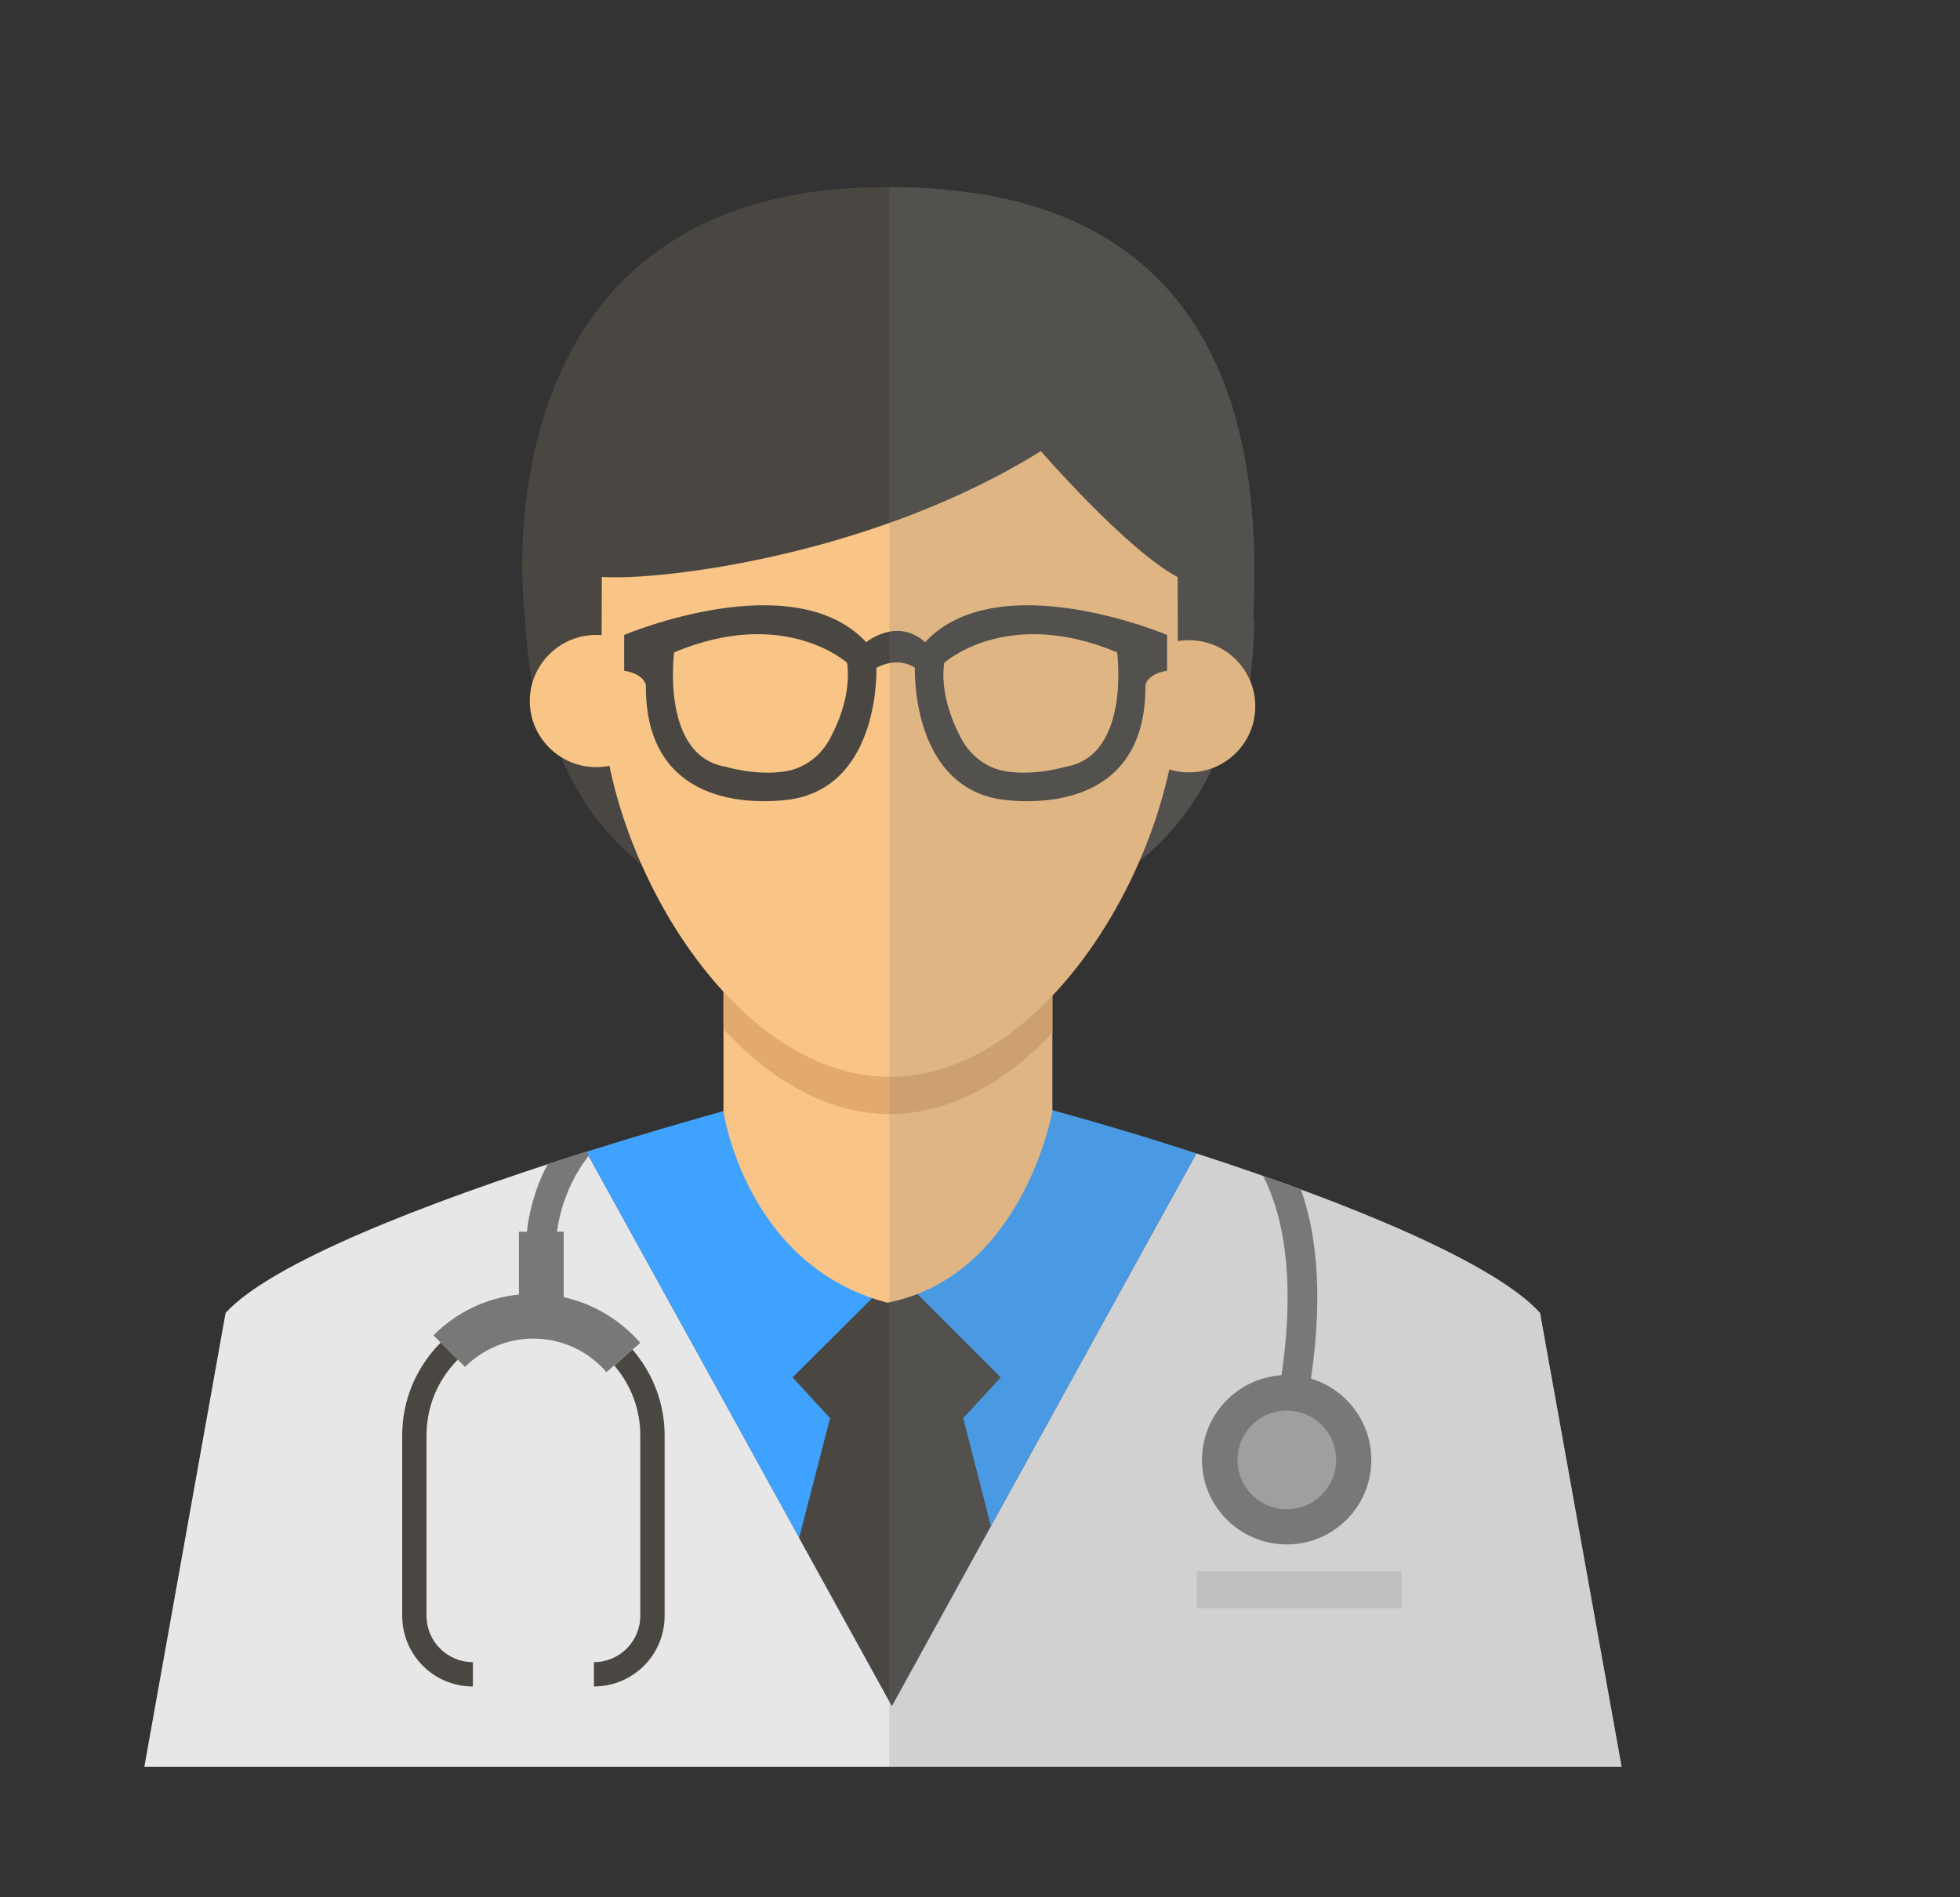 <?xml version="1.0" encoding="UTF-8"?> <svg xmlns="http://www.w3.org/2000/svg" viewBox="0 0 596 577" width="596" height="577"><rect x="0" y="0" width="596" height="577" fill="#333333" stroke="none"/> <title>Free Person Icon Vector-ai</title> <style> .s0 { fill: #ffffff } .s1 { fill: #4a4742 } .s2 { fill: #e7e7e7 } .s3 { fill: #3ea2fe } .s4 { fill: #f9c586 } .s5 { fill: #e2aa6d } .s6 { opacity: .2;mix-blend-mode: multiply;fill: #787878 } .s7 { fill: #2e97de } .s8 { fill: #0d5e82 } .s9 { fill: #0f2d3a } .s10 { fill: #183d51 } .s11 { fill: #23566d } .s12 { fill: #d39d2b } .s13 { fill: #c93a27 } .s14 { fill: #787878 } .s15 { fill: #a9a9a9 } .s16 { fill: #f46700 } .s17 { fill: #d15907 } .s18 { fill: #d1d1d1 } .s19 { fill: #c2c2c2 } .s20 { fill: #b5763e } </style> <g id="_Artboards_"> </g> <g id="Layer 1"> <g id="&lt;Group&gt;"> <path id="&lt;Path&gt;" class="s0" d="m-298-64.8h-65.6v10.1h65.6z"></path> <g id="&lt;Group&gt;"> <path id="&lt;Path&gt;" class="s1" d="m-227.1-54.7l-24.7-138c-18.1-20-89.9-45.8-153.4-63l-90.2 0.4c-62.9 17.1-138.2 42.8-156.2 62.6l-24.7 138z"></path> <path id="&lt;Path&gt;" class="s1" d="m-251.8-192.7c-13.5-14.9-57-33.1-104.6-48.5l-33.2 60.2-59.4 107.9-59.4-107.9-33.4-60.7c-49.3 15.5-96.1 33.9-109.8 49l-24.7 138h449.2z"></path> <path id="&lt;Path&gt;" class="s2" d="m-449-73.1l59.4-107.9 33.2-60.2c-16.1-5.2-32.7-10.1-48.8-14.5l-90.2 0.4c-15.1 4.1-30.9 8.7-46.4 13.6l33.4 60.7z"></path> <path id="&lt;Path&gt;" class="s3" d="m-415.9-173.1l-24.9-24.9-6.6-7.7-0.1-0.1-0.1 0.1-6.6 7.7-24.9 24.9 11.3 12.5-9.3 36.4 28.1 51.1 30.2-54.8-8.4-32.7z"></path> <g id="&lt;Group&gt;"> <path id="&lt;Path&gt;" class="s4" d="m-400.2-298.6v44.6c0 0-8.7 49.9-50.1 58.3-43.2-11.4-49.8-58.3-49.8-58.3v-44.6z"></path> </g> <path id="&lt;Path&gt;" class="s1" d="m-554.8-387.4c0 0-18-94.8 19.2-106.6 10.1-3.2 4.9-27.6 61.5-28 77.1-0.5 145-8.5 128 135.9z"></path> <path id="&lt;Path&gt;" class="s4" d="m-338.5-377.2c0-11.1-9-20.1-20.1-20.1-11.1 0-20.2 9-20.2 20.1 0 11.1 9.1 20.1 20.2 20.1 11.1 0 20.1-9 20.1-20.1z"></path> <path id="&lt;Path&gt;" class="s4" d="m-518.8-378.8c0-11.1-9-20.1-20.1-20.1-11.1 0-20.1 9-20.1 20.1 0 11.1 9 20.1 20.1 20.1 11.1 0 20.1-9 20.1-20.1z"></path> <path id="&lt;Path&gt;" class="s5" d="m-500.1-279c14.2 15.5 31.7 25.8 50.5 25.8 18.3 0 35.4-9.8 49.4-24.7v-20.7h-99.9z"></path> <path id="&lt;Path&gt;" class="s4" d="m-362-416.5c-15.6-8.2-33.9-39.7-33.9-39.7-16.3 5.2-35.4 6.8-53.4 6.7-18 0.1-37.1-1.5-53.4-6.7 0 0-18.2 31.5-33.8 39.7h-0.7l-0.1 35.2c0 48.4 39.3 116.8 87.7 116.8 48.4 0 87.6-68.4 87.6-116.8z"></path> <path id="&lt;Path&gt;" class="s6" d="m-251.8-192.7c-17.6-19.4-86.2-44.4-148.4-61.6v-23.6-11.3c17.4-18.3 30.2-44.3 35.5-68.8 1.9 0.6 4 0.9 6.1 0.9 11.1 0 20.1-9 20.1-20.1 0-6-2.7-11.4-6.9-15.1 12.6-121.5-37.9-130-102-129.9v72.7 62.7 88.2 34.1 9 2.3 47.5 9.3 120.4 21.3h220.3z"></path> </g> <g id="&lt;Group&gt;"> <path id="&lt;Path&gt;" class="s7" d="m1220.4 537.3l-24.7-138c-18.1-20-89.9-45.8-153.3-63l-90.2 0.3c-62.9 17.2-138.3 42.8-156.2 62.7l-24.8 138z"></path> <g id="&lt;Group&gt;"> <g id="&lt;Group&gt;"> <path id="&lt;Path&gt;" class="s4" d="m1044.5 293.3v44.7c0 0-8.8 49.9-50.2 58.2-43.2-11.3-49.8-58.2-49.8-58.2v-44.7z"></path> </g> <path id="&lt;Path&gt;" class="s4" d="m1106.1 214.8c0-11.1-9-20.1-20.1-20.1-11.1 0-20.1 9-20.1 20.1 0 11.1 9 20.1 20.1 20.1 11.1 0 20.1-9 20.1-20.1z"></path> <path id="&lt;Path&gt;" class="s4" d="m925.8 213.2c0-11.1-9-20.1-20.1-20.1-11.1 0-20.1 9-20.1 20.1 0 11.1 9 20.1 20.1 20.1 11.1 0 20.1-9 20.1-20.1z"></path> <path id="&lt;Path&gt;" class="s5" d="m944.5 313c14.2 15.5 31.7 25.8 50.5 25.8 18.3 0 35.4-9.8 49.5-24.7v-20.8h-100z"></path> <path id="&lt;Path&gt;" class="s4" d="m907.4 178.8v31.9c0 48.4 39.2 116.8 87.6 116.8 48.4 0 87.6-68.4 87.6-116.8v-31.9z"></path> <path id="&lt;Path&gt;" class="s7" d="m1096.8 179.8v-56.1c-11.7-50.6-70.2-55.8-70.2-55.8 0 0-13.8-1.4-31.7-1.9q0 0-0.1 0 0 0 0 0c-17.9 0.5-31.8 1.9-31.8 1.9 0 0-58.4 5.2-70.1 55.8l-0.1 56.3 97.2 6.1z"></path> <path id="&lt;Path&gt;" class="s8" d="m1096.8 179.8c0 0-5.9 41-41.4 29.3-16-5.3-38.6-8.1-60.9-8.5-22.4 0.4-45 3.2-60.9 8.5-35.5 11.7-40.8-29.1-40.8-29.1 0 0 84.5-42.6 204-0.2z"></path> <path id="&lt;Path&gt;" class="s0" d="m1019.8 120.5c0-13.4-10.9-24.3-24.3-24.3-13.5 0-24.4 10.9-24.4 24.3 0 13.5 10.9 24.4 24.4 24.4 13.4 0 24.3-10.9 24.3-24.4z"></path> </g> <path id="&lt;Path&gt;" class="s8" d="m1142.7 432h-293.8v105.3h293.8z"></path> <path id="&lt;Path&gt;" class="s0" d="m903.1 449.1h-28v11.3h28z"></path> <path id="&lt;Path&gt;" class="s0" d="m1116.3 449.1h-27.9v11.3h27.9z"></path> <path id="&lt;Path&gt;" class="s8" d="m907 443.4v-93.5c-12.5 3.9-24.7 7.9-36.4 12.1v81.4z"></path> <path id="&lt;Path&gt;" class="s8" d="m1122.1 443.4v-82c-11.6-4.2-23.9-8.4-36.4-12.4v94.4z"></path> <path id="&lt;Path&gt;" class="s6" d="m998.7 537.3h221.7l-24.7-138c-17.9-19.8-88.3-45.2-151.2-62.4v-34.1c17.3-18.4 30.2-44.3 35.4-68.8 1.9 0.6 4 0.9 6.1 0.9 11.1 0 20.1-9 20.1-20.1 0-9.2-6.2-17-14.6-19.4 4.2-7.8 5.3-15.6 5.3-15.6v-56.1c-11.7-50.6-70.2-55.8-70.2-55.8 0 0-11.9-1.2-27.9-1.8z"></path> </g> <g id="&lt;Group&gt;"> <path id="&lt;Path&gt;" class="s9" d="m-566.3 905.2l-67.6 26.3-5.2-13.2 67.6-26.4z"></path> <path id="&lt;Path&gt;" class="s9" d="m-584.4 892l-46.9 18.3 3.3 8.6 47-18.3z"></path> <path id="&lt;Path&gt;" class="s9" d="m-316.5 931.4l-66.5-29.2 5.7-13 66.5 29.2z"></path> <path id="&lt;Path&gt;" class="s9" d="m-320 909.3l-46.1-20.3-3.7 8.5 46 20.2z"></path> <path id="&lt;Path&gt;" class="s10" d="m-246.2 1086.9l-24.7-138c-18.1-20-89.9-45.8-153.3-63l-90.2 0.3c-62.9 17.2-138.3 42.8-156.2 62.7l-24.8 138z"></path> <path id="&lt;Path&gt;" class="s11" d="m-627.2 1036.4v50.5h94v-50.5z"></path> <g id="&lt;Group&gt;"> <path id="&lt;Path&gt;" class="s4" d="m-422.1 842.9v44.7c0 0-8.8 49.9-50.2 58.2-43.2-11.3-49.8-58.2-49.8-58.2v-44.7z"></path> </g> <path id="&lt;Path&gt;" class="s4" d="m-360.5 764.4c0-11.1-9-20.1-20.1-20.1-11.1 0-20.1 9-20.1 20.1 0 11.1 9 20.1 20.1 20.1 11.1 0 20.1-9 20.1-20.1z"></path> <path id="&lt;Path&gt;" class="s4" d="m-540.8 762.8c0-11.1-9-20.1-20.1-20.1-11.1 0-20.1 9-20.1 20.1 0 11.1 9 20.1 20.1 20.1 11.1 0 20.1-9 20.1-20.1z"></path> <path id="&lt;Path&gt;" class="s5" d="m-522.1 862.6c14.3 15.5 31.7 25.8 50.5 25.8 18.4 0 35.4-9.8 49.5-24.7v-20.8h-100z"></path> <path id="&lt;Path&gt;" class="s4" d="m-559.2 728.4v31.9c0 48.4 39.2 116.8 87.6 116.8 48.4 0 87.6-68.4 87.6-116.8v-31.9z"></path> <path id="&lt;Path&gt;" class="s9" d="m-377.5 740.7l-92.6-50.7v-0.6l-0.5 0.3-0.6-0.3v0.6l-92.5 50.7c0 0-8.2 36.7 93.1 33.9 101.2 2.8 93.1-33.9 93.1-33.9z"></path> <path id="&lt;Path&gt;" class="s10" d="m-611.7 692.6c0 0 43 22.3 48.2 33.2h27.3c-17.4-40.1-50.1-78.8-50.1-78.8 0 0-15 40.4-25.4 45.6z"></path> <path id="&lt;Path&gt;" class="s10" d="m-329.8 692.6c0 0-43 22.3-48.2 33.2h-27.2c17.4-40.1 50.1-78.8 50.1-78.8 0 0 15 40.4 25.3 45.6z"></path> <path id="&lt;Path&gt;" class="s9" d="m-470.7 624.9c-9.7 4-63.1 24.9-115.6 22.1 0 0 32.7 38.7 50.1 78.8h65.5 65.5c17.4-40.1 50-78.8 50-78.8-52.5 2.8-105.8-18.1-115.5-22.1z"></path> <path id="&lt;Path&gt;" class="s12" d="m-377.5 724.4h-186.2v16.4h186.2z"></path> <path id="&lt;Path&gt;" class="s9" d="m-377.5 724.4h-186.2v4.6h186.2z"></path> <path id="&lt;Path&gt;" class="s9" d="m-377.5 736.6h-186.2v4.5h186.2z"></path> <path id="&lt;Path&gt;" class="s12" d="m-451.2 678.4c-4.5-7.1 2.3-16 2.3-16l-7-8.4c-4.4 5-10.5 4.3-15 2.8-1.1-0.3-2.1-0.8-2.9-1.2-0.9 0.4-1.8 0.9-2.9 1.2-4.5 1.5-10.6 2.2-15-2.8l-7 8.4c0 0 6.8 8.9 2.3 16-4.6 7.1-6.6 23.7 17.2 25.2 0 0 1.5 0.3 3.1 0.9 0.7 0.3 1.5 0.6 2.3 1 0.7-0.4 1.5-0.7 2.3-1 1.6-0.6 3-0.9 3-0.9 23.9-1.5 21.9-18.1 17.3-25.2z"></path> <path id="&lt;Path&gt;" class="s9" d="m-533.2 1036.4h-94l47.2 34.6z"></path> <path id="&lt;Path&gt;" class="s11" d="m-296.9 1036.4h-94v50.5h94z"></path> <path id="&lt;Path&gt;" class="s9" d="m-390.9 1036.4l47.2 34.6 46.8-34.6z"></path> <path id="&lt;Path&gt;" class="s9" d="m-299.9 1010h-86.9v15.1h86.9z"></path> <path id="&lt;Path&gt;" class="s9" d="m-522 888.3c-7 2-14.1 4-21.3 6.2l13.1 83.8 57.9-32.5c-40-10.5-48.7-51.6-49.7-57.5z"></path> <path id="&lt;Path&gt;" class="s9" d="m-420.9 886.8l-1.2 0.8c-0.1 0.2-8.7 49-49 58l-0.2 0.2 57.9 32.5 13.4-85.5c-7-2.1-14-4.1-20.9-6z"></path> <path id="&lt;Path&gt;" class="s9" d="m-463.6 983.8c0-5-4-9.1-9-9.1-5 0-9.1 4.1-9.1 9.1 0 5 4.1 9 9.1 9 5 0 9-4 9-9z"></path> <path id="&lt;Path&gt;" class="s9" d="m-463.6 1046.3c0-5-4-9-9-9-5 0-9.1 4-9.1 9 0 5 4.1 9.1 9.1 9.1 5 0 9-4.1 9-9.1z"></path> <path id="&lt;Path&gt;" class="s6" d="m-468.7 1086.9h222.5l-24.7-138c-7.1-7.8-22.4-16.6-42.2-25.3l2.3-5.2-11.1-4.9 1.9-4.2-46.1-20.3-1.9 4.3-9.3-4.1-4.1 9.3c-13.5-4.3-27.3-8.4-40.7-12v-34.1c17.3-18.4 30.2-44.3 35.5-68.8 1.9 0.6 3.9 0.9 6 0.9 11.1 0 20.1-9 20.1-20.1 0-10-7.4-18.3-17-19.9 0.3-2.3 0-3.8 0-3.8v-15.7c6.6-11.1 47.7-32.4 47.7-32.4-10.3-5.2-25.3-45.6-25.3-45.6h-0.1c-49.5 2.7-99.8-15.8-113.5-21.3z"></path> </g> <g id="&lt;Group&gt;"> <path id="&lt;Path&gt;" class="s2" d="m-371.5 94.7l2.2-17.3c-5.9-39.1-35.8-67.7-70.9-67.7h-41.3c-35.1 0-65 28.6-70.9 67.7l2.2 17.3z"></path> <path id="&lt;Path&gt;" class="s1" d="m-575.8 318.5h236.3c-10.3-28.4-0.9-75.3 0.2-96.4 0.8-17.8-0.2-35.6-3.4-53.1-8.5-45.4-34.2-112.1-112.3-118.9q-1.9-0.1-3.9-0.2-1.5-0.1-3 0-2 0.1-3.9 0.2c-78.1 6.8-103.8 73.5-112.2 118.9-3.3 17.5-4.3 35.3-3.4 53.1 1 21.1 15.9 68 5.6 96.4z"></path> <path id="&lt;Path&gt;" class="s2" d="m-235.1 537.3l-24.8-138c-18-20-89.8-45.8-153.3-63l-90.2 0.3c-62.9 17.2-138.2 42.8-156.2 62.7l-24.7 138z"></path> <g id="&lt;Group&gt;"> <path id="&lt;Path&gt;" class="s4" d="m-411.1 293.3v44.7c0 0-8.8 49.9-50.2 58.2-43.1-11.3-49.8-58.2-49.8-58.2v-44.7z"></path> </g> <path id="&lt;Path&gt;" class="s4" d="m-349.5 214.8c0-11.1-9-20.1-20.1-20.1-11.1 0-20.1 9-20.1 20.1 0 11.1 9 20.1 20.1 20.1 11.1 0 20.1-9 20.1-20.1z"></path> <path id="&lt;Path&gt;" class="s4" d="m-529.7 213.2c0-11.1-9.1-20.1-20.2-20.1-11.1 0-20.1 9-20.1 20.1 0 11.1 9 20.1 20.1 20.1 11.1 0 20.2-9 20.2-20.1z"></path> <path id="&lt;Path&gt;" class="s5" d="m-511.1 313c14.3 15.5 31.7 25.8 50.5 25.8 18.4 0 35.4-9.8 49.5-24.7v-20.8h-100z"></path> <path id="&lt;Path&gt;" class="s4" d="m-373 178.8v31.9c0 48.4-39.2 116.8-87.6 116.8-48.4 0-87.6-68.4-87.6-116.8l0.1-31.9c0 0 65.8-11.1 88.4-33.7 0 0 34.3 28.1 86.7 33.7z"></path> <path id="&lt;Path&gt;" class="s13" d="m-446.2 26.5h-10v-10h-9.5v10h-9.9v9.5h9.9v10h9.5v-10h10z"></path> <path id="&lt;Path&gt;" class="s6" d="m-462.3 396.7c48.5 20.4 79.2-25.9 90.8-48.2-13.2-4.1-26.5-8.1-39.6-11.6v1.1c0 0-8.8 49.9-50.2 58.2-40-10.5-48.6-51.6-49.7-57.5-13.4 3.8-27.3 7.9-40.9 12.2 12.4 23 42.7 65.5 89.6 45.8z"></path> <path id="&lt;Path&gt;" class="s6" d="m-301.4 477.7h-62.2v11.4h62.2z"></path> <path id="&lt;Path&gt;" class="s6" d="m-450.8 435.8c0-6.2-5.1-11.3-11.4-11.3-6.2 0-11.3 5.1-11.3 11.3 0 6.3 5.1 11.4 11.3 11.4 6.3 0 11.4-5.1 11.4-11.4z"></path> <path id="&lt;Path&gt;" class="s6" d="m-450.8 494.7c0-6.2-5.1-11.3-11.4-11.3-6.2 0-11.3 5.1-11.3 11.3 0 6.3 5.1 11.3 11.3 11.3 6.3 0 11.4-5 11.4-11.3z"></path> <path id="&lt;Path&gt;" class="s6" d="m-461 537.3h225.9l-24.8-138c-17.8-19.8-88.3-45.2-151.2-62.4v-18.4h71.6c-10.3-28.4-0.9-75.3 0.2-96.4 0.8-17.8-0.2-35.6-3.4-53.1-4.3-22.9-12.9-51-30.3-74.3h1.5l2.2-17.3c-5.9-39.1-35.8-67.7-70.9-67.7h-20.8z"></path> </g> <path id="&lt;Path&gt;" class="s14" d="m174.5 509.9c0 5.9 2.7 10.7 5.9 10.7 3.3 0 5.9-4.8 5.9-10.7 0-5.9-2.6-10.7-5.9-10.7-3.2 0-5.9 4.8-5.9 10.7z"></path> <path id="&lt;Path&gt;" class="s14" d="m138.5 509.9c0 5.9 2.6 10.7 5.9 10.7 3.2 0 5.9-4.8 5.9-10.7 0-5.9-2.7-10.7-5.9-10.7-3.3 0-5.9 4.8-5.9 10.7z"></path> <g id="&lt;Group&gt;"> <path id="&lt;Path&gt;" class="s1" d="m168.5 224c0 0 13 54.5 82.3 58.9h50.6c0 0 53.6-8.5 70.2-56.7z"></path> <path id="&lt;Path&gt;" class="s1" d="m381.1 187.7c6.3-119.7-68.9-131-112.4-130.8-126.4 0.5-109.1 130.8-109.1 130.8 0 0 1.4 24.7 5.3 31h213.9c0 0 3.6-27.8 2.3-31z"></path> <path id="&lt;Path&gt;" class="s1" d="m493.1 537.3l-24.8-138c-18-20-89.8-45.8-153.3-63l-90.2 0.3c-62.9 17.2-138.2 42.8-156.2 62.7l-24.7 138z"></path> <path id="&lt;Path&gt;" class="s2" d="m468.3 399.3c-13.4-14.9-56.9-33.1-104.5-48.5l-33.2 60.2-59.4 107.8-59.4-107.8-33.5-60.7c-49.2 15.5-96 33.9-109.7 49l-24.7 138h449.2z"></path> <path id="&lt;Path&gt;" class="s3" d="m271.2 518.8l59.4-107.8 33.2-60.2c-16.1-5.3-32.7-10.2-48.8-14.5l-90.2 0.3c-15.1 4.1-30.9 8.8-46.5 13.7l33.5 60.7z"></path> <path id="&lt;Path&gt;" class="s1" d="m304.3 418.9l-24.9-24.9-6.6-7.7-0.1-0.2-0.1 0.2-6.6 7.7-25 24.9 11.4 12.4-9.4 36.4 28.2 51.1 30.1-54.7-8.4-32.8z"></path> <g id="&lt;Group&gt;"> <path id="&lt;Path&gt;" class="s4" d="m320 293.3v44.7c0 0-8.8 49.9-50.1 58.2-43.2-11.3-49.9-58.2-49.9-58.2v-44.7z"></path> </g> <path id="&lt;Path&gt;" class="s4" d="m381.7 214.8c0-11.1-9-20.1-20.2-20.1-11.1 0-20.1 9-20.1 20.1 0 11.1 9 20.1 20.1 20.1 11.2 0 20.2-9 20.2-20.1z"></path> <path id="&lt;Path&gt;" class="s4" d="m201.4 213.2c0-11.1-9-20.1-20.1-20.1-11.1 0-20.2 9-20.2 20.1 0 11.1 9.1 20.1 20.2 20.1 11.1 0 20.1-9 20.1-20.1z"></path> <path id="&lt;Path&gt;" class="s5" d="m220 313c14.3 15.5 31.7 25.8 50.6 25.8 18.3 0 35.4-9.8 49.4-24.7v-20.8h-100z"></path> <path id="&lt;Path&gt;" class="s4" d="m358.1 175.5c-15.5-8.2-41.6-38.3-41.6-38.3-50.9 31.7-114.8 39.3-132.8 38.3h-0.7l-0.1 35.2c0 48.4 39.3 116.8 87.7 116.8 48.3 0 87.6-68.4 87.6-116.8z"></path> <path id="&lt;Path&gt;" class="s6" d="m426.2 477.8h-62.3v11.3h62.3z"></path> <path id="&lt;Path&gt;" class="s1" d="m134 408.3l5.2 5.2c-6.1 6.2-9.5 14.3-9.5 23v54.9c0 7.8 6.3 14.1 14.1 14.1v7.4c-11.9 0-21.5-9.6-21.5-21.5v-54.9c0-10.6 4.2-20.6 11.7-28.2z"></path> <path id="&lt;Path&gt;" class="s1" d="m192.3 410.4c6.3 7.3 9.8 16.5 9.8 26.1v54.9c0 11.9-9.6 21.5-21.5 21.5v-7.4c7.8 0 14.1-6.3 14.1-14.1v-54.9c0-7.8-2.8-15.3-7.9-21.2z"></path> <path id="&lt;Path&gt;" class="s14" d="m131.8 406.1l9.6 9.6c5.6-5.5 13-8.6 20.8-8.6 8.5 0 16.6 3.7 22.2 10.2l10.3-8.9c-6.2-7.1-14.3-11.9-23.3-13.9v-19.9h-13.6v19.1c-9.8 1-18.9 5.3-26 12.4z"></path> <path id="&lt;Path&gt;" class="s14" d="m160 378.7l9.1-0.2c0-0.3-0.2-13.9 9.9-27l-0.7-1.2q-5.9 1.8-11.7 3.7-0.5 0.9-0.9 1.7c-5.9 12.1-5.7 22.6-5.7 23z"></path> <path id="&lt;Path&gt;" class="s14" d="m388.8 423.7l8.9 1.5c5.1-29.4 2.8-49.6-2.1-63.4q-5.7-2.1-11.5-4.2c6 11.8 10.6 32.1 4.7 66.1z"></path> <path id="&lt;Path&gt;" class="s14" d="m417 444c0-14.2-11.5-25.8-25.7-25.8-14.2 0-25.8 11.6-25.8 25.8 0 14.2 11.6 25.7 25.8 25.7 14.2 0 25.7-11.5 25.7-25.7z"></path> <path id="&lt;Path&gt;" class="s15" d="m406.3 444c0-8.3-6.7-15-15-15-8.3 0-15 6.7-15 15 0 8.3 6.7 15 15 15 8.3 0 15-6.7 15-15z"></path> <path id="&lt;Compound Path&gt;" fill-rule="evenodd" class="s1" d="m354.9 193.1v10.9c-6 0.9-6.6 4.3-6.6 4.3 0.4 43.6-45.3 34.6-45.3 34.6-26.1-5.2-24.8-39.8-24.8-39.8 0 0-4.7-3.7-11.7 0 0 0 1.3 34.6-24.8 39.8 0 0-45.7 9-45.3-34.6 0 0-0.6-3.4-6.6-4.3v-10.9c0 0 51.3-21.7 73.6 2.2 0 0 9.3-7.7 17.9 0 22.3-23.9 73.6-2.2 73.6-2.2zm-97.3 8.5c0 0-19-17.3-52.6-3.2 0 0-4.2 31.5 15.7 34.8 0 0 9.2 2.8 18 1.4 5.9-0.9 10.9-4.7 13.7-10 2.8-5.2 6.4-14.1 5.2-23zm82.1-3.2c-33.6-14.1-52.6 3.2-52.6 3.2-1.2 8.9 2.4 17.8 5.2 23 2.8 5.3 7.8 9.1 13.7 10 8.8 1.4 18-1.4 18-1.4 19.9-3.3 15.7-34.8 15.7-34.8z"></path> <path id="&lt;Path&gt;" class="s6" d="m270.4 537.3h222.7l-24.8-138c-17.5-19.5-86.1-44.5-148.3-61.6v-34.9c10.8-11.4 19.8-25.7 26.4-40.8 8.6-7 16.6-16.3 22.2-28.4 7.6-2.8 13.1-10.2 13.1-18.8 0-2.7-0.6-5.3-1.5-7.6 0.8-8.1 1.6-17.7 0.9-19.5 6.2-118.2-67-130.6-110.7-130.8z"></path> </g> <g id="&lt;Group&gt;"> <path id="&lt;Path&gt;" class="s8" d="m1223.4-54.7l-24.8-138c-18-20-89.9-45.8-153.3-63l-90.2 0.4c-62.9 17.1-138.3 42.8-156.2 62.6l-24.7 138z"></path> <g id="&lt;Group&gt;"> <path id="&lt;Path&gt;" class="s4" d="m1047.4-298.6v44.6c0 0-8.8 49.9-50.2 58.3-43.1-11.4-49.8-58.3-49.8-58.3v-44.6z"></path> </g> <path id="&lt;Path&gt;" class="s4" d="m1109-377.2c0-11.1-9-20.1-20.1-20.1-11.1 0-20.1 9-20.1 20.1 0 11.1 9 20.1 20.1 20.1 11.1 0 20.1-9 20.1-20.1z"></path> <path id="&lt;Path&gt;" class="s4" d="m928.7-378.8c0-11.1-9-20.1-20.1-20.1-11.1 0-20.1 9-20.1 20.1 0 11.1 9 20.1 20.1 20.1 11.1 0 20.1-9 20.1-20.1z"></path> <path id="&lt;Path&gt;" class="s5" d="m947.4-279c14.3 15.5 31.7 25.8 50.5 25.8 18.4 0 35.4-9.8 49.5-24.7v-20.7h-100z"></path> <path id="&lt;Path&gt;" class="s4" d="m910.4-413.1l-0.1 31.8c0 48.4 39.2 116.8 87.6 116.8 48.4 0 87.6-68.4 87.6-116.8v-31.8z"></path> <path id="&lt;Path&gt;" class="s16" d="m1145.7-160h-293.8v105.3h293.8z"></path> <path id="&lt;Path&gt;" class="s0" d="m906-142.9h-27.9v11.3h27.9z"></path> <path id="&lt;Path&gt;" class="s0" d="m1119.2-142.9h-27.9v11.3h27.9z"></path> <path id="&lt;Path&gt;" class="s16" d="m909.9-148.6v-93.5c-12.4 3.9-24.7 8-36.4 12.1v81.4z"></path> <path id="&lt;Path&gt;" class="s16" d="m1125-148.6v-81.9c-11.6-4.3-23.9-8.5-36.3-12.4v94.3z"></path> <path id="&lt;Path&gt;" class="s16" d="m927-418.8h71.5 3.3 71.5c16.4 0.6 23.2-18.2 23.5-18.8q-0.3-0.1-0.3-0.1c-1.8-24.3-7.5-76.1-54.4-89.1l-6.9-4.6c0 0-9.1-9.7-35.2-9.5-26.1-0.2-35.2 9.5-35.2 9.5l-8.8 4.4c-47 13-50.7 65-52.5 89.3 0 0 6.8 19.5 23.5 18.9z"></path> <path id="&lt;Path&gt;" class="s17" d="m1103.7-435.6c-2.9-1.5-6-1.9-6.9-2-0.3 0.6-7.1 19.4-23.5 18.8h-71.5-3.3-71.5c-16.7 0.6-23.5-18.9-23.5-18.9 0 0-3.8 0.4-7.2 2.1-2 1.2-4 2.8-4.7 5.3v9.6c0 0 8.7 20.3 28.2 20.3 18.3 0 73.7 0 79.9 0q0.6 0 0.6 0c6.2 0 61.6 0 79.9 0 19.5 0 28.2-20.3 28.2-20.3v-9.6c-0.7-2.5-2.6-4.1-4.7-5.3z"></path> <path id="&lt;Path&gt;" class="s17" d="m955.1-486.2c24.5 17.6 58.9 18.5 84.5 2.3l3.6-2.3c2.9-29-6.5-43.5-6.5-43.5l-0.9-1.3-0.6-0.4c0 0-9-9.7-35.2-9.5-26.1-0.2-35.2 9.5-35.2 9.5l-3.1 1.5-0.1 0.2c0 0-9.4 14.5-6.5 43.5z"></path> <path id="&lt;Compound Path&gt;" class="s17" d="m934.5-428.4l-9.9 11.8c6.8-0.1 18.2-0.2 37.8-0.1 3.8 0 7.7 0 10.9 0-2.2-2.7-5.1-6.4-9.2-11.7z"></path> <path id="&lt;Compound Path&gt;" class="s17" d="m1036.1-428.4l-10 11.8c6.8-0.1 18.2-0.2 37.8-0.1 3.8 0 7.7 0 10.9 0-2.1-2.7-5.1-6.4-9.1-11.7z"></path> <path id="&lt;Path&gt;" class="s6" d="m1002.8-54.7h220.6l-24.8-138c-17.8-19.7-88.3-45.2-151.2-62.4v-34.1c17.3-18.3 30.2-44.3 35.5-68.8 1.9 0.6 3.9 0.9 6 0.9 11.1 0 20.1-9 20.1-20.1 0-11.1-9-20.1-20.1-20.1q-1.7 0-3.4 0.3v-3.9c15.8-3.2 22.9-19.8 22.9-19.8v-9.6c-0.7-2.5-2.6-4.1-4.7-5.3-2.9-1.5-6-1.9-6.9-2q-0.3-0.1-0.3-0.1c-1.8-24.3-7.5-76.1-54.4-89.1l-6.9-4.6c0 0-8.4-9-32.4-9.5z"></path> </g> <g id="&lt;Group&gt;"> <g id="&lt;Group&gt;"> <path id="&lt;Path&gt;" class="s4" d="m367.5-378.9c0-11.1-9-20.1-20.1-20.1-11.1 0-20.1 9-20.1 20.1 0 11.1 9 20.1 20.1 20.1 11.1 0 20.1-9 20.1-20.1z"></path> <path id="&lt;Path&gt;" class="s2" d="m486.9-54.7l-24.7-138c-18-20-89.9-45.8-153.3-63l-90.2 0.4c-62.9 17.1-138.3 42.8-156.2 62.6l-24.7 138z"></path> <g id="&lt;Group&gt;"> <path id="&lt;Path&gt;" class="s4" d="m305.9-300.3v44.6c0 0-8.8 49.9-50.2 58.3-43.1-11.4-49.8-58.3-49.8-58.3v-44.6z"></path> </g> <path id="&lt;Path&gt;" class="s4" d="m187.2-380.5c0-11.1-9-20.1-20.1-20.1-11.1 0-20.1 9-20.1 20.1 0 11.1 9 20.1 20.1 20.1 11.1 0 20.1-9 20.1-20.1z"></path> <path id="&lt;Path&gt;" class="s5" d="m205.9-280.7c14.3 15.5 31.7 25.8 50.5 25.8 18.4 0 35.4-9.8 49.5-24.7v-20.7h-100z"></path> <path id="&lt;Path&gt;" class="s4" d="m168.9-414.8l-0.1 31.8c0 48.4 39.2 116.8 87.6 116.8 48.4 0 87.6-68.4 87.6-116.8v-31.8z"></path> <path id="&lt;Path&gt;" class="s9" d="m175.7-408.8l-11.4 6.2c0 0 10.9 31.5 93.1 31.5 81.6 0 93.1-31.5 93.1-31.5l-11.4-6.2z"></path> <path id="&lt;Path&gt;" class="s12" d="m350.5-418.9h-186.2v16.5h186.2z"></path> <path id="&lt;Path&gt;" class="s9" d="m350.5-436.3h-186.2v23.6h186.2z"></path> <path id="&lt;Path&gt;" class="s9" d="m350.5-406.7h-186.2v4.6h186.2z"></path> <path id="&lt;Path&gt;" class="s18" d="m206-254.9c-7 1.9-14.1 4-21.3 6.1l13.1 83.8 57.9-32.4c-40-10.6-48.7-51.7-49.7-57.5z"></path> <path id="&lt;Path&gt;" class="s18" d="m307.1-256.5l-1.2 0.8c0 0.2-8.7 49-49 58l-0.2 0.3 57.9 32.4 13.4-85.5c-7-2.1-14-4.1-20.9-6z"></path> <path id="&lt;Path&gt;" class="s9" d="m255.2-531.1q0 0 0 0 0 0 0 0c-79 6.2-119.6 70.4-119.6 84 0 13.6 27.9 15.4 27.9 15.4-0.4 0 91.1 0.1 91.7 0.1q0 0 0 0c0.6 0 92.1-0.1 91.6-0.1 0 0 28-1.8 28-15.4 0-13.6-40.6-77.8-119.6-84z"></path> <path id="&lt;Path&gt;" class="s9" d="m276.4-153.2l20.1-22-40.3-23.1-0.1-0.1-0.1 0.1-40 23.7 19.8 21.4-18.2 98.5h76.1z"></path> <path id="&lt;Path&gt;" class="s9" d="m405.5-100h-71.3v15.3h71.3z"></path> <g id="&lt;Group&gt;"> <path id="&lt;Path&gt;" class="s12" d="m293.3-476.4c-3.9 1-10.6 1.6-10.6 1.6 6-2.4 9.9-12.4 11.5-17.1-2.6 3.2-10 5.4-10 5.4 5.2-15.8-9-23.6-9-23.6 13.4 21.7-13.2 30.7-19.6 32.6-6.5-1.9-33.1-10.9-19.6-32.6 0 0-14.3 7.8-9.1 23.6 0 0-7.4-2.2-10-5.4 1.6 4.7 5.5 14.7 11.5 17.1 0 0-6.7-0.6-10.6-1.6-3.9-1 6.2 10.9 28.3 11.1l-3.7 3.9 13.2-3 13.1 3-3.6-3.9c22-0.2 32.1-12.1 28.2-11.1z"></path> <path id="&lt;Path&gt;" class="s12" d="m265.2-497c0-5.7-4.6-10.4-10.3-10.4-5.8 0-10.4 4.7-10.4 10.4 0 5.7 4.6 10.3 10.4 10.3 5.7 0 10.3-4.6 10.3-10.3z"></path> </g> <g id="&lt;Group&gt;"> <path id="&lt;Path&gt;" class="s12" d="m402-127.7c-3.9 1.1-10.6 1.6-10.6 1.6 6-2.3 9.9-12.4 11.5-17.1-2.6 3.2-10 5.4-10 5.4 5.2-15.7-9.1-23.5-9.1-23.5 13.5 21.7-13.1 30.7-19.6 32.5-6.4-1.8-33-10.8-19.5-32.5 0 0-14.3 7.8-9.1 23.5 0 0-7.4-2.2-10-5.4 1.6 4.7 5.5 14.8 11.5 17.1 0 0-6.7-0.5-10.6-1.6-3.9-1 6.2 10.9 28.3 11.2l-3.7 3.9 13.1-3 13.2 3-3.7-3.9c22.1-0.3 32.2-12.2 28.3-11.2z"></path> <path id="&lt;Path&gt;" class="s12" d="m373.9-148.3c0-5.7-4.6-10.3-10.3-10.3-5.8 0-10.4 4.6-10.4 10.3 0 5.7 4.6 10.4 10.4 10.4 5.7 0 10.3-4.7 10.3-10.4z"></path> </g> <path id="&lt;Path&gt;" class="s9" d="m160.9-212.5l3.8-26.8c-31.6 10.2-61.4 21.4-81.4 32.1l11.1 21.1z"></path> <path id="&lt;Path&gt;" class="s9" d="m425-186.1l12.4-23.6c-21-10.9-51.3-22.4-83-32.6l4.2 29.8z"></path> </g> <path id="&lt;Path&gt;" class="s6" d="m259.6-54.7h227.3l-24.7-138c-16.3-18-76.1-40.7-134.2-57.6v-0.2c-7-2.1-14-4.1-20.9-6l-1.2 0.8v-35.2c17.3-18.3 30.2-44.3 35.5-68.8 1.9 0.6 3.9 0.9 6 0.9 11.1 0 20.1-9 20.1-20.1 0-10.7-8.5-19.5-19.1-20 1.1-1.5 1.7-2.7 1.9-3.2h0.2v-0.4q0-0.1 0-0.1v-29.5c7.5-1 24.3-4.4 24.3-15 0-13.3-39.1-75.4-115.2-83.6z"></path> </g> <g id="&lt;Group&gt;"> <path id="&lt;Path&gt;" class="s2" d="m366.1 605.3c-25.1-7-83.6-4.8-103.5-3.8-20-1-78.5-3.2-103.6 3.8-30.6 8.5-22.1 40.7 0 54.3 22.1 13.6 15.3 42.5 15.3 42.5l81.4 24.7v4.2l6.9-2.1 6.8 2.1v-4.2l81.4-24.7c0 0-6.7-28.9 15.3-42.5 22.1-13.6 30.6-45.8 0-54.3z"></path> <path id="&lt;Path&gt;" class="s2" d="m487.8 1086.9l-24.8-138c-18-20-89.8-45.8-153.3-63l-90.2 0.3c-62.9 17.2-138.2 42.8-156.2 62.7l-24.7 138z"></path> <g id="&lt;Group&gt;"> <path id="&lt;Path&gt;" class="s4" d="m311.8 842.9v44.7c0 0-6.3 39.7-50.2 38.7-48.9-0.7-49.8-38.7-49.8-38.7v-44.7z"></path> </g> <path id="&lt;Path&gt;" class="s19" d="m261.6 906.5c-48.9-0.7-49.8-38.7-49.8-38.7v37.7c0 0 0.9 38.1 49.8 38.7 43.9 1.1 50.2-38.7 50.2-38.7v-37.7c0 0-6.3 39.7-50.2 38.7z"></path> <path id="&lt;Path&gt;" class="s4" d="m373.4 764.4c0-11.1-9-20.1-20.1-20.1-11.1 0-20.1 9-20.1 20.1 0 11.1 9 20.1 20.1 20.1 11.1 0 20.1-9 20.1-20.1z"></path> <path id="&lt;Path&gt;" class="s4" d="m193.2 762.8c0-11.1-9.1-20.1-20.2-20.1-11.1 0-20.1 9-20.1 20.1 0 11.1 9 20.1 20.1 20.1 11.1 0 20.2-9 20.2-20.1z"></path> <path id="&lt;Path&gt;" class="s5" d="m211.8 862.6c14.3 15.5 31.7 25.8 50.5 25.8 18.4 0 35.4-9.8 49.5-24.7v-20.8h-100z"></path> <path id="&lt;Path&gt;" class="s4" d="m174.8 728.4l-0.1 31.9c0 48.4 39.2 116.8 87.6 116.8 48.4 0 87.6-68.4 87.6-116.8v-31.9z"></path> <path id="&lt;Path&gt;" class="s19" d="m350.5 702.1h-176.2v35.7h176.2z"></path> <path id="&lt;Path&gt;" class="s19" d="m192.4 648.4l3 29.9 3 30h-6-6l3-30z"></path> <path id="&lt;Path&gt;" class="s19" d="m234.9 648.4l3 29.9 3 30h-6-6.1l3-30z"></path> <path id="&lt;Path&gt;" class="s19" d="m278.5 648.4l3 29.9 3 30h-6-6.1l3-30z"></path> <path id="&lt;Path&gt;" class="s19" d="m324.9 648.4l3 29.9 3 30h-6-6.1l3.1-30z"></path> <path id="&lt;Path&gt;" class="s19" d="m252.4 978.5l16.5-41.2-12.6-5.1-17.5 43.7v111h13.6z"></path> <path id="&lt;Path&gt;" class="s19" d="m278.5 972.4c0-4.7-3.8-8.5-8.5-8.5-4.7 0-8.5 3.8-8.5 8.5 0 4.7 3.8 8.5 8.5 8.5 4.7 0 8.5-3.8 8.5-8.5z"></path> <path id="&lt;Path&gt;" class="s19" d="m277.4 1016.6c0-4.7-3.8-8.5-8.5-8.5-4.7 0-8.5 3.8-8.5 8.5 0 4.7 3.8 8.5 8.5 8.5 4.7 0 8.5-3.8 8.5-8.5z"></path> <path id="&lt;Path&gt;" class="s19" d="m277.4 1064.7c0-4.7-3.8-8.5-8.5-8.5-4.7 0-8.5 3.8-8.5 8.5 0 4.7 3.8 8.5 8.5 8.5 4.7 0 8.5-3.8 8.5-8.5z"></path> <path id="&lt;Path&gt;" class="s19" d="m383.6 1025.8h-62.2v8h62.2z"></path> </g> <g id="&lt;Group&gt;"> <path id="&lt;Path&gt;" class="s20" d="m977.7 835.2v-1.1q-0.4 0.3-0.7 0.6 0.7 0.5 0.7 0.5z"></path> <path id="&lt;Path&gt;" class="s20" d="m976.3 835.2q0 0 0.7-0.5-0.3-0.3-0.7-0.6z"></path> <path id="&lt;Path&gt;" class="s1" d="m1071.7 639.1l-8.9 20.3c0 0-6.9-33.2-29.4-49.1l-1.6 16.6c0 0-28.2-31.8-51.3-39.5q-0.3-0.2-0.7-0.3-0.3 0.1-0.7 0.3c-23 7.7-51.3 39.5-51.3 39.5l-1.5-16.6c-22.5 15.9-29.5 49.1-29.5 49.1l-8.8-20.3c-27.9 30.5-10.5 115.4-10.5 115.4 3 1.5 89.4 70 101.6 79.6q0.4 0.3 0.7 0.6 0.3-0.3 0.7-0.6c12.2-9.6 98.7-78.1 101.6-79.6 0 0 17.5-84.9-10.4-115.4z"></path> <path id="&lt;Path&gt;" class="s2" d="m1206.3 1086.9l-24.7-138c-18.1-20-89.9-45.8-153.3-63l-90.2 0.3c-62.9 17.2-138.3 42.8-156.2 62.7l-24.8 138z"></path> <g id="&lt;Group&gt;"> <path id="&lt;Path&gt;" class="s4" d="m1033.3 842.9v44.7c0 0-8.8 49.9-50.2 58.2-43.1-11.3-49.8-58.2-49.8-58.2v-44.7z"></path> </g> <path id="&lt;Path&gt;" class="s4" d="m1094.9 764.4c0-11.1-9-20.1-20.1-20.1-11.1 0-20.1 9-20.1 20.1 0 11.1 9 20.1 20.1 20.1 11.1 0 20.1-9 20.1-20.1z"></path> <path id="&lt;Path&gt;" class="s4" d="m914.6 762.8c0-11.1-9-20.1-20.1-20.1-11.1 0-20.1 9-20.1 20.1 0 11.1 9 20.1 20.1 20.1 11.1 0 20.1-9 20.1-20.1z"></path> <path id="&lt;Path&gt;" class="s5" d="m933.3 862.6c14.3 15.5 31.7 25.8 50.5 25.8 18.4 0 35.4-9.8 49.5-24.7v-20.8h-100z"></path> <path id="&lt;Path&gt;" class="s4" d="m1071.4 725.1c-15.6-8.2-33.9-39.7-33.9-39.7-16.2 5.2-35.3 6.8-53.3 6.6-18.1 0.2-37.2-1.4-53.4-6.6 0 0-18.3 31.5-33.9 39.7h-0.6l-0.1 35.2c0 48.4 39.2 116.8 87.6 116.8 48.4 0 87.6-68.4 87.6-116.8z"></path> <path id="&lt;Path&gt;" class="s1" d="m1018 918.6l-28.3 16.4c-1.6-1.6-3.7-2.5-6.1-2.5h-1.5c-2.3 0-4.5 0.9-6 2.5l-28.4-16.4c-4.2-2.4-9.4 0.6-9.4 5.4v35.8c0 4.8 5.2 7.8 9.4 5.4l28.6-16.5c1.5 1.5 3.6 2.4 5.8 2.4h1.5c2.3 0 4.3-0.9 5.9-2.4l28.5 16.5c4.2 2.4 9.4-0.6 9.4-5.4v-35.8c0-4.8-5.2-7.8-9.4-5.4z"></path> <g id="&lt;Group&gt;"> <path id="&lt;Path&gt;" class="s1" d="m993.2 1086.9h125.9v-171.7c-18.8-7.3-40-14.4-61.4-20.9z"></path> <path id="&lt;Path&gt;" class="s1" d="m843.4 916.4v170.5h125.9l-64.1-191.2c-21.4 6.4-42.8 13.5-61.8 20.7z"></path> </g> </g> <path id="&lt;Path&gt;" class="s6" d="m263.6 1086.9h224.2l-24.8-138c-17.8-19.8-88.3-45.2-151.2-62.4v-34.1c17.3-18.4 30.2-44.3 35.5-68.8 1.9 0.6 3.9 0.9 6 0.9 11.1 0 20.1-9 20.1-20.1 0-11.1-9-20.1-20.1-20.1q-1.7 0-3.4 0.3v-6.8h0.6v-35.6l0.3-0.1c0 0-6.7-28.9 15.3-42.5 22.1-13.6 30.6-45.8 0-54.3-24.7-6.9-81.6-4.9-102.5-3.8z"></path> <path id="&lt;Path&gt;" class="s6" d="m983.7 1086.9h222.6l-24.7-138c-17.6-19.5-86.1-44.5-148.3-61.6v-34.9c17.3-18.4 30.2-44.3 35.5-68.8 1.9 0.6 3.9 0.9 6 0.9 11.1 0 20.1-9 20.1-20.1 0-8-4.6-14.8-11.3-18.1 3.5-22 10.7-82.5-11.9-107.2l-8.9 20.3c0 0-6.9-33.2-29.4-49.1l-1.6 16.6c0 0-25.7-29-48.1-38.3z"></path> </g> </g> </svg> 